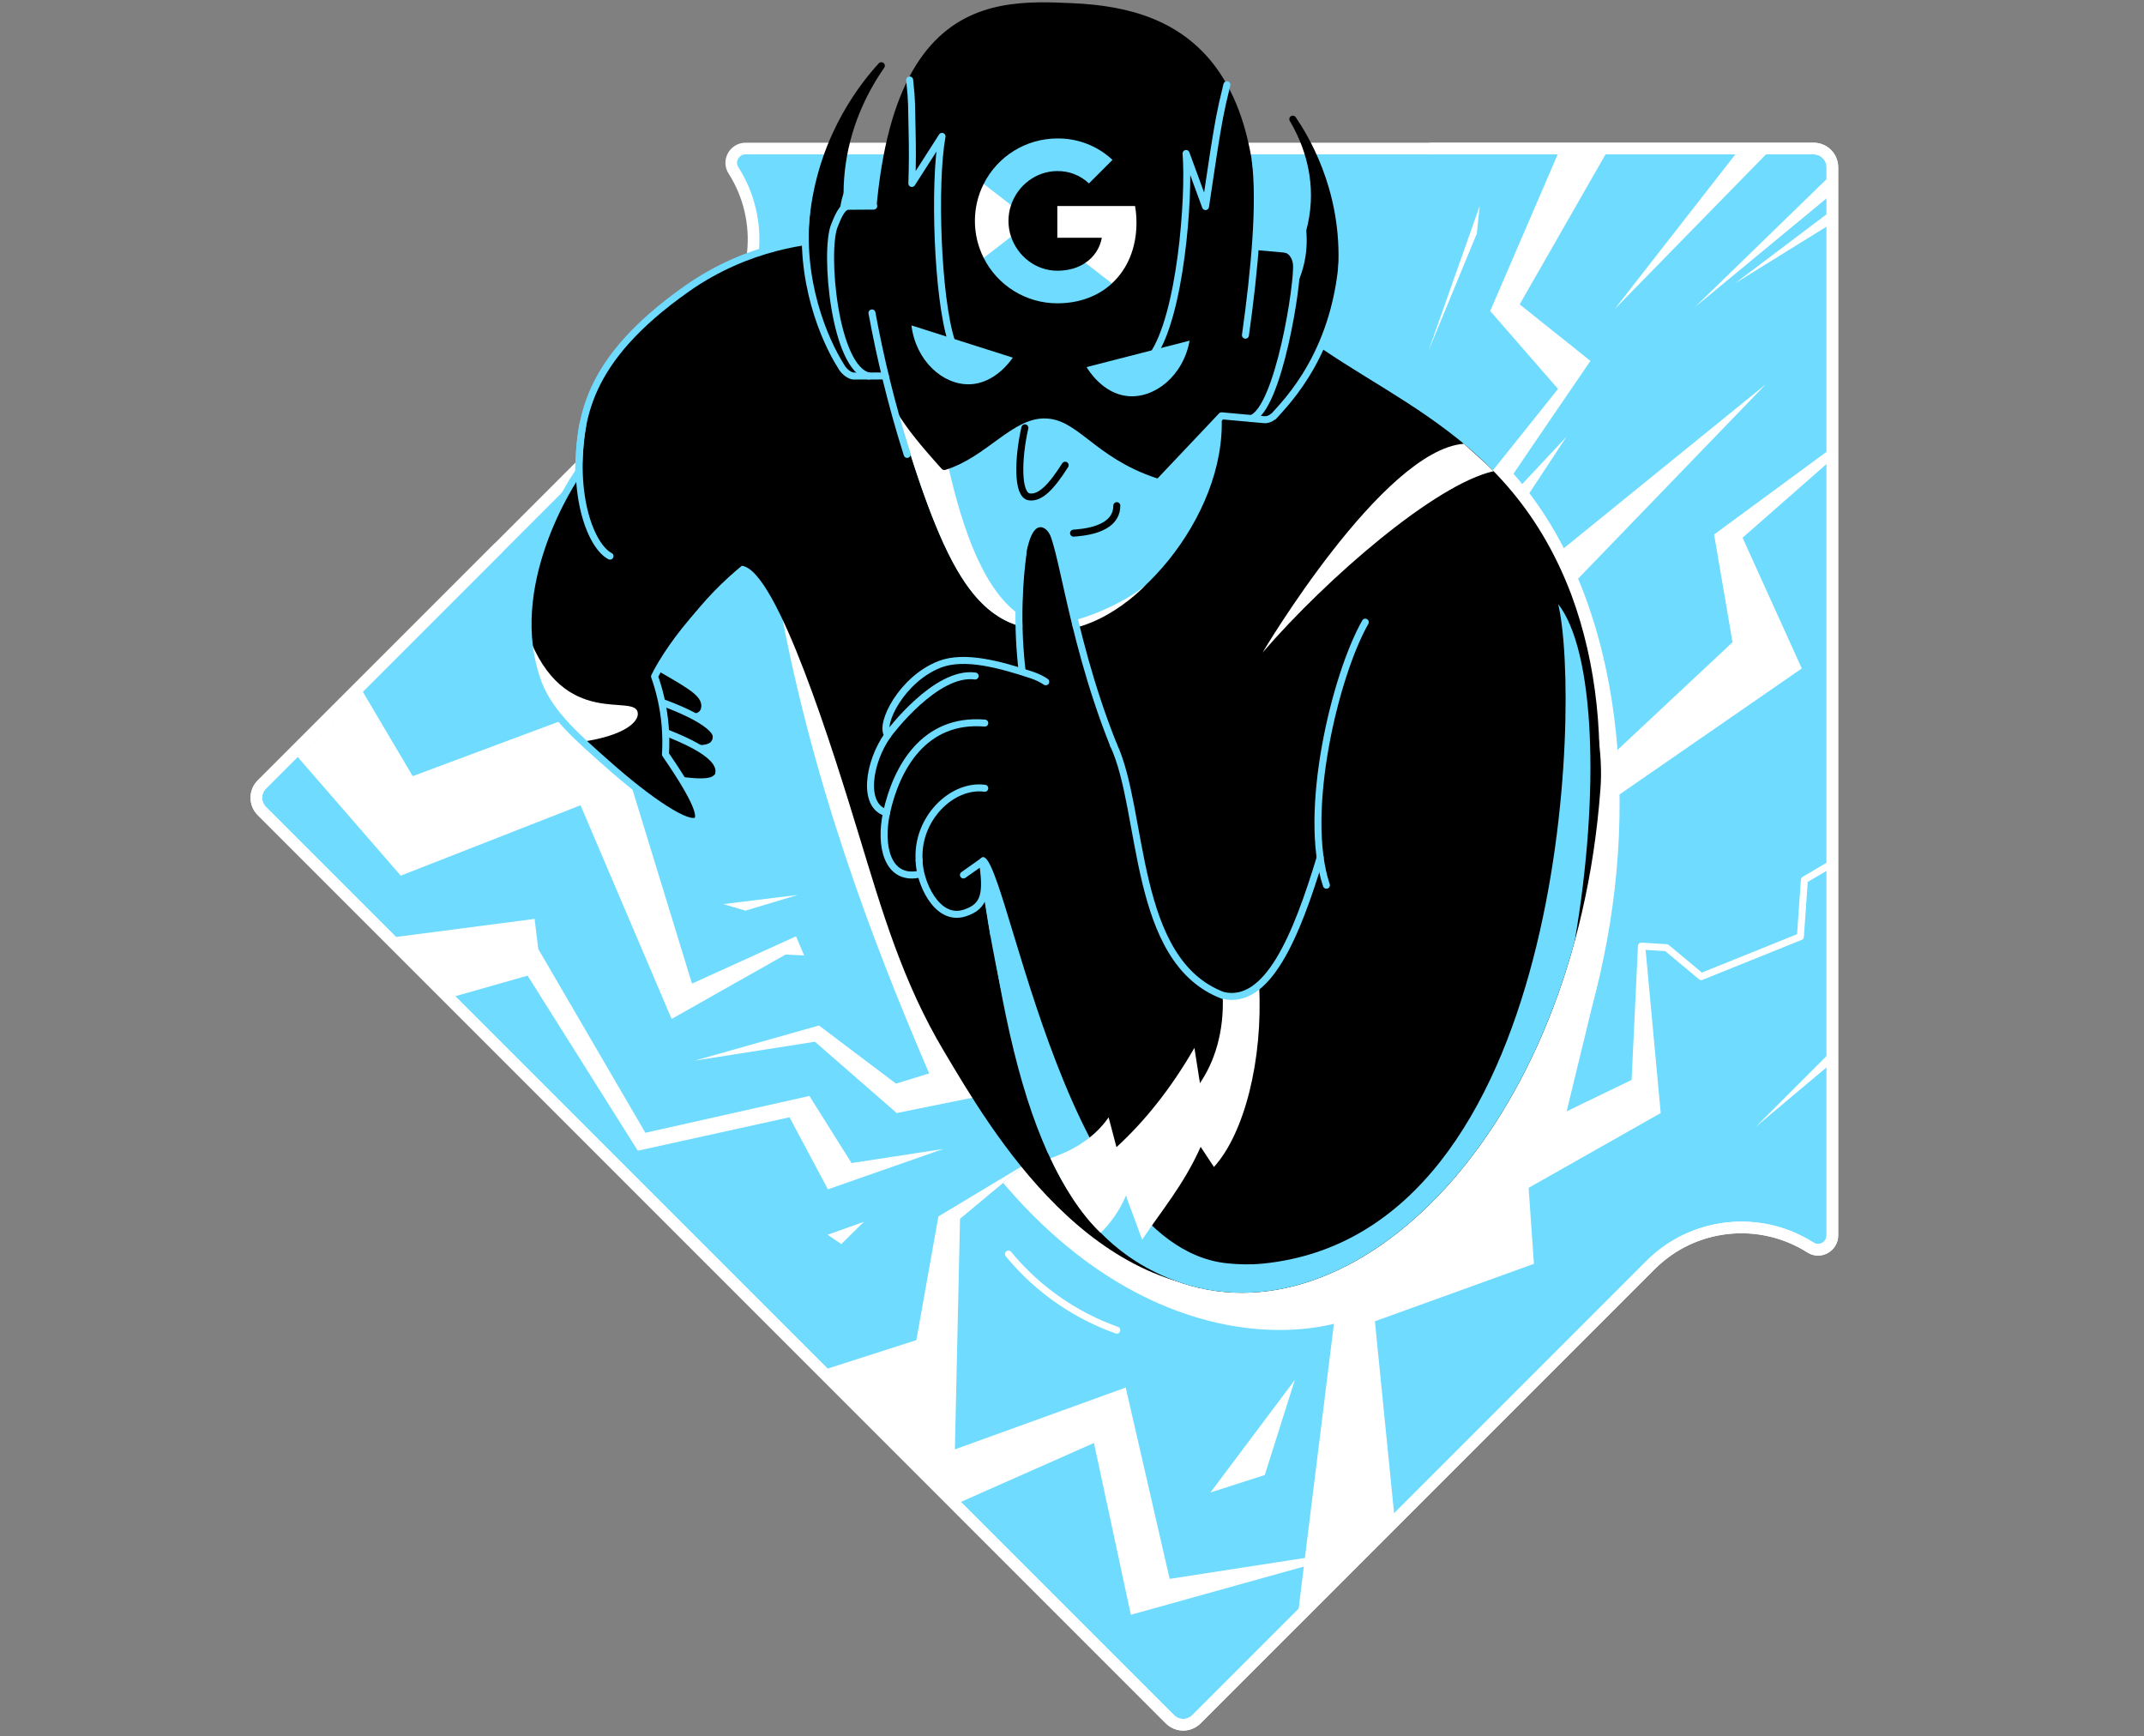 <svg width="368" height="298" viewBox="0 0 368 298" fill="none" xmlns="http://www.w3.org/2000/svg">
<rect x="0" y="0" width="368" height="298" fill="#808080" stroke="none"/>
<path d="M122.878 56.701L44.943 134.636C43.686 135.893 43.686 137.929 44.943 139.186L200.81 295.057C202.067 296.314 204.103 296.314 205.364 295.057L283.299 217.118C290.756 209.661 302.229 208.659 310.766 214.108C312.388 215.142 314.512 213.938 314.512 212.019V28.706C314.512 26.929 313.071 25.491 311.29 25.491H127.977C126.058 25.491 124.858 27.616 125.891 29.238C131.344 37.771 130.339 49.244 122.878 56.701Z" fill="#6EDBFF" stroke="white" stroke-width="1.2" stroke-linecap="round" stroke-linejoin="round"/>
<mask id="mask0_8114_90642" style="mask-type:luminance" maskUnits="userSpaceOnUse" x="44" y="25" width="271" height="271">
<path d="M122.878 56.701L44.943 134.636C43.686 135.893 43.686 137.929 44.943 139.186L200.81 295.057C202.067 296.314 204.103 296.314 205.364 295.057L283.299 217.118C290.756 209.661 302.229 208.659 310.766 214.108C312.388 215.142 314.512 213.938 314.512 212.019V28.706C314.512 26.929 313.071 25.491 311.29 25.491H127.977C126.058 25.491 124.858 27.616 125.891 29.238C131.344 37.771 130.339 49.244 122.878 56.701Z" fill="white"/>
</mask>
<g mask="url(#mask0_8114_90642)">
<path d="M43.389 86.782L70.838 133.203L104.058 120.813L118.774 168.807L136.631 160.691L138.019 163.974L134.836 163.821L115.28 174.872L99.643 138.196L68.787 150.281L37.776 114.578L43.389 86.782Z" fill="white"/>
<path d="M119.238 182.025L140.572 175.998L153.79 185.969L170.022 180.984L171.414 187.478L153.911 191.022L139.875 178.781L119.238 182.025Z" fill="white"/>
<path d="M58.416 162.047L91.757 157.702L92.391 162.872L110.772 194.407L138.929 188.087L146.16 199.602L161.895 197.187L142.105 204.113L135.512 191.748L109.476 197.488L90.557 167.44L68.628 173.679L58.416 162.047Z" fill="white"/>
<path d="M207.757 256.143L222.25 236.82L217.088 253.144L207.757 256.143Z" fill="white"/>
<path d="M129.801 238.818L157.285 229.99L161.067 208.766L176.13 199.712L164.781 209.17L163.899 248.743L193.222 238.131L200.76 270.966L235.536 265.583L194.1 277.13L187.769 247.645L155.787 261.805L129.801 238.818Z" fill="white"/>
<path d="M222.25 281.294L229.247 224.827L252.479 208.602L256.232 196.839L274.801 166.437L268.902 190.724L280.385 185.179L281.741 162.369L282.4 162.411L285.048 191.022L262.376 203.857L263.286 216.899L235.989 226.757L240.075 267.636L222.25 281.294Z" fill="white"/>
<path d="M328.19 66.747L294.208 91.731L297.374 110.222L245.404 158.863L309.264 114.719L299.098 92.284L328.19 66.747Z" fill="white"/>
<path d="M272.737 14.023L255.779 53.376L267.422 66.747L250.762 87.581C250.762 87.581 259.83 113.016 259.703 112.807C259.575 112.598 253.439 91.236 253.69 90.474C253.941 89.716 272.984 61.938 272.984 61.938L260.839 52.236L280.831 17.312L272.733 14.023H272.737Z" fill="white"/>
<path d="M311.421 9.111L277.12 53.075L320.117 9.111H311.421Z" fill="white"/>
<path d="M320.117 24.33L290.93 52.696L328.191 21.915L320.117 24.33Z" fill="white"/>
<path d="M124.153 155.163L136.932 153.587L127.938 156.286L124.153 155.163Z" fill="white"/>
<path d="M142.052 211.906L148.277 209.689L144.403 213.507L142.052 211.906Z" fill="white"/>
<path d="M262.641 98.771L303.079 65.954L265.053 105.332L262.641 98.771Z" fill="white"/>
<path d="M320.422 31.561L297.781 48.642L321.647 33.852L320.422 31.561Z" fill="white"/>
<path d="M253.973 35.36L245.163 60.264L253.484 40.091L253.973 35.36Z" fill="white"/>
<path d="M321.13 144.282L309.707 150.999L309.024 160.747L292.006 167.603L286.064 162.649L281.741 162.369L280.47 189.146" stroke="white" stroke-width="1.2" stroke-linecap="round" stroke-linejoin="round"/>
<path d="M172.175 203.008C190.931 225.1 211.489 229.707 225.171 227.897C273.746 221.467 297.13 121.95 259.008 80.45L138.186 89.143C136.9 94.883 135.618 100.623 134.333 106.363C140.739 139.505 152.324 167.606 160.373 186.288L173.857 184.149L176.31 195.59L176.126 199.715L172.171 203.012L172.175 203.008Z" fill="white"/>
<path d="M173.095 215.224C174.859 217.369 177.373 220.004 180.793 222.511C184.872 225.503 188.785 227.249 191.689 228.279" stroke="white" stroke-width="1.2" stroke-linecap="round" stroke-linejoin="round"/>
<path d="M257.812 86.781L268.887 74.936L259.536 89.139L257.812 86.781Z" fill="white"/>
<path d="M318.109 176.639L301.35 193.398L318.109 179.319V176.639Z" fill="white"/>
</g>
<path d="M122.878 56.701L44.943 134.636C43.686 135.893 43.686 137.929 44.943 139.186L200.81 295.057C202.067 296.314 204.103 296.314 205.364 295.057L283.299 217.118C290.756 209.661 302.229 208.659 310.766 214.108C312.388 215.142 314.512 213.938 314.512 212.019V28.706C314.512 26.929 313.071 25.491 311.29 25.491H127.977C126.058 25.491 124.858 27.616 125.891 29.238C131.344 37.771 130.339 49.244 122.878 56.701Z" stroke="white" stroke-width="2" stroke-linecap="round" stroke-linejoin="round"/>
<path d="M110.771 114.578C117.12 118.278 120.254 119.79 119.726 121.493C119.482 122.279 116.731 122.035 111.692 120.834" fill="black"/>
<path d="M110.771 114.578C117.12 118.278 120.254 119.79 119.726 121.493C119.482 122.279 116.731 122.035 111.692 120.834" stroke="black" stroke-width="1.2" stroke-miterlimit="10"/>
<path d="M109.476 119.177C118.122 123.246 122.315 125.211 121.674 126.78C121.316 127.651 117.595 127.374 110.729 126.054" fill="black"/>
<path d="M109.476 119.177C118.122 123.246 122.315 125.211 121.674 126.78C121.316 127.651 117.595 127.374 110.729 126.054" stroke="black" stroke-width="1.2" stroke-miterlimit="10"/>
<path d="M108.866 123.777C118.377 128.394 122.757 130.639 122.283 132.399C122.007 133.422 117.797 133.075 110.247 131.577" fill="black"/>
<path d="M108.866 123.777C118.377 128.394 122.757 130.639 122.283 132.399C122.007 133.422 117.797 133.075 110.247 131.577" stroke="black" stroke-width="1.2" stroke-miterlimit="10"/>
<path d="M109.476 119.177C119.39 122.148 123.558 125.211 122.917 126.78" stroke="#6EDBFF" stroke-width="1.2" stroke-linecap="round" stroke-linejoin="round"/>
<path d="M108.866 123.777C119.578 127.335 123.834 130.03 123.377 132.778" stroke="#6EDBFF" stroke-width="1.2" stroke-linecap="round" stroke-linejoin="round"/>
<path d="M162.023 180.42C154.941 168.53 151.503 156.696 147.424 143.308C143.143 129.25 133.391 97.736 127.326 97.102C124.408 99.493 120.892 102.86 117.563 107.41C115.297 110.512 113.608 113.49 112.348 116.092C113.134 118.32 113.895 121.202 114.175 124.619C114.32 126.393 114.309 128.018 114.221 129.466C119.851 137.649 120.343 140.078 119.681 140.748C118.335 142.104 111.374 137.462 104.136 131.007C99.792 127.133 94.459 122.696 92.427 117.303C86.145 100.629 98.333 82.362 99.306 81.034C99.569 72.298 100.096 62.037 117.967 49.495C128.43 42.151 139.142 41.103 143.911 40.937C168.517 44.771 193.123 48.603 217.732 52.437C232.848 67.561 258.102 71.53 269.681 101.992C287.715 150.577 252.412 217.993 216.457 221.3C187.418 223.973 170.139 194.042 162.027 180.42H162.023Z" fill="black"/>
<path d="M100.018 73.014C97.968 85.131 101.516 93.803 104.702 95.442" stroke="#6EDBFF" stroke-width="1.2" stroke-linecap="round" stroke-linejoin="round"/>
<path d="M109.476 122.431C109.253 118.727 96.665 125.596 90.56 108.685C90.762 111.493 91.328 114.393 92.426 117.304C93.839 121.05 96.845 124.336 100.004 127.289C107.316 126.198 109.564 123.865 109.479 122.431H109.476Z" fill="white"/>
<path d="M120.155 105.133C116.508 109.081 113.608 113.486 112.348 116.089C113.134 118.316 113.895 121.198 114.175 124.615C114.32 126.389 114.309 128.015 114.221 129.463C119.851 137.646 120.343 140.075 119.681 140.744C118.335 142.1 111.374 137.458 104.136 131.003C99.792 127.129 94.459 122.693 92.427 117.3C86.145 100.626 98.333 82.358 99.306 81.03C99.569 72.295 100.096 62.033 117.967 49.492C128.43 42.148 139.142 41.099 143.911 40.933" stroke="#6EDBFF" stroke-width="1.2" stroke-linecap="round" stroke-linejoin="round"/>
<path d="M152.324 64.835C161.892 98.165 167.171 108.728 181.519 108.165C193.792 107.683 210.569 88.962 209.673 71.364C212.152 61.91 213.727 53.964 216.206 44.51L184.263 12.348L163.418 25.491L152.321 64.835H152.324Z" fill="#6EDBFF"/>
<path d="M152.324 64.835C161.212 95.789 166.399 107.103 178.584 108.108C188.449 109.454 196.816 100.233 196.816 100.233C194.234 102.853 182.025 109.238 176.452 106.387C163.436 99.727 160.72 67.933 157.136 47.768L152.324 64.835Z" fill="white"/>
<path d="M191.689 86.781C191.689 91.175 185.311 91.388 184.267 91.501" stroke="black" stroke-width="1.2" stroke-linecap="round" stroke-linejoin="round"/>
<path d="M175.91 73.421C174.734 78.609 174.536 84.972 176.661 85.273C178.583 85.546 180.488 83.516 182.825 79.841" stroke="black" stroke-width="1.2" stroke-linecap="round" stroke-linejoin="round"/>
<path d="M184.214 1.155C168.991 0.457 146.592 -0.591 151.078 64.264C152.229 66.711 153.762 69.523 155.812 72.483C157.947 75.567 162.087 80.064 162.087 80.064C169.034 77.936 173.396 71.176 179.299 71.212C185.386 71.251 187.985 77.936 198.661 81.484C200.488 79.94 202.368 78.251 204.276 76.406C207.184 73.595 209.74 70.815 211.974 68.17C223.319 9.901 202.095 1.973 184.214 1.155Z" fill="black" stroke="black" stroke-width="1.2" stroke-linecap="round" stroke-linejoin="round"/>
<path d="M207.527 71.166L216.942 72.023C217.983 72.118 219.003 71.371 219.471 70.136C220.543 67.314 221.705 63.472 222.335 58.791C222.987 53.925 222.622 49.754 222.3 46.613C222.151 45.161 221.475 44.05 220.335 43.944L210.091 43.012L207.527 71.162V71.166Z" fill="black" stroke="black" stroke-width="1.2" stroke-linecap="round" stroke-linejoin="round"/>
<path d="M156 64.509L146.546 64.534C145.497 64.534 144.552 63.705 144.191 62.434C143.369 59.53 142.551 55.6 142.335 50.88C142.112 45.976 142.615 41.804 143.214 38.706C143.49 37.272 144.488 36.27 145.636 36.27L155.922 36.242L156 64.509Z" fill="black" stroke="black" stroke-width="1.2" stroke-linecap="round" stroke-linejoin="round"/>
<path d="M217.831 55.908C219.357 54.644 222.781 51.45 224.229 46.156C224.945 43.55 224.955 41.249 224.814 39.616C225.196 38.179 225.497 36.507 225.589 34.641C225.901 28.151 223.447 23.066 221.9 20.446C223.982 23.509 229.463 32.428 229.134 44.938C228.751 59.403 220.855 68.924 218.582 71.481C218.33 66.29 218.079 61.095 217.831 55.904V55.908Z" fill="black" stroke="black" stroke-width="1.2" stroke-linecap="round" stroke-linejoin="round"/>
<path d="M230.54 42.679C229.743 60.263 220.855 68.927 218.585 71.484C218.585 71.466 218.585 71.452 218.585 71.434C218.107 71.852 217.53 72.075 216.942 72.022L209.676 71.36L199.277 82.351" stroke="#6EDBFF" stroke-width="1.2" stroke-linecap="round" stroke-linejoin="round"/>
<path d="M151.273 11.278C148.61 14.192 141.344 22.903 139.673 36.468C137.987 50.125 142.998 60.397 144.878 63.853C144.938 57.798 144.998 51.743 145.058 45.685C144.357 44.166 143.384 41.507 143.408 38.104C143.423 36.036 143.801 34.304 144.191 33.04C144.202 31.451 144.318 29.733 144.584 27.917C145.66 20.576 148.741 14.936 151.276 11.274L151.273 11.278Z" fill="black" stroke="black" stroke-width="1.2" stroke-linecap="round" stroke-linejoin="round"/>
<path d="M138.522 35.632C136.981 48.107 141.588 58.461 144.325 62.805C144.878 63.857 145.919 64.537 146.549 64.537L151.963 64.523" stroke="#6EDBFF" stroke-width="1.2" stroke-linecap="round" stroke-linejoin="round"/>
<path d="M186.505 62.997C186.806 63.51 189.288 67.589 193.608 67.982C198.186 68.397 203.094 64.512 204.185 58.464C198.293 59.976 192.4 61.485 186.508 62.997H186.505Z" fill="#6EDBFF"/>
<path d="M173.835 61.375C173.506 61.871 170.797 65.805 166.463 65.95C161.87 66.106 157.189 61.949 156.442 55.848C162.239 57.689 168.039 59.534 173.835 61.375Z" fill="#6EDBFF"/>
<path d="M149.144 64.53C143.178 63.237 141.45 43.019 143.221 38.71C143.787 37.329 144.495 35.403 145.642 35.399L149.966 35.371" stroke="#6EDBFF" stroke-width="1.2" stroke-linecap="round" stroke-linejoin="round"/>
<path d="M213.77 57.523C215.366 46.163 216.383 34.818 215.462 27.552" stroke="#6EDBFF" stroke-width="1.2" stroke-linecap="round" stroke-linejoin="round"/>
<path d="M214.789 71.828C219.47 70.138 222.848 48.458 222.526 45.32C222.377 43.868 221.471 42.781 220.331 42.679" stroke="#6EDBFF" stroke-width="1.2" stroke-linecap="round" stroke-linejoin="round"/>
<path d="M209.868 170.821C194.266 164.876 196.465 127.82 185.233 120.002C180.981 117.042 168.428 111.267 161.311 114.004C154.799 116.511 150.894 124.308 152.374 126.153C149.035 130.873 148.426 136.092 149.892 137.742C150.221 138.114 151.28 138.624 152.374 138.351C151.347 144.335 151.552 148.464 154.01 148.903C154.396 148.974 156.212 148.984 157.816 146.874C157.26 149.374 157.498 151.888 158.804 152.964C161.839 155.468 165.061 149.207 168.655 147.844C173.747 188.256 180.333 211.637 201.412 219.696C232.168 231.456 270.325 194.343 274.698 135.454C275.661 123.989 270.233 99.426 251.572 102.4C225.433 111.504 227.692 175.134 209.871 170.825L209.868 170.821Z" fill="black"/>
<path d="M216.709 216.863C214.612 217.069 212.619 217.009 210.71 216.817C181.583 213.924 172.352 142.522 168.347 147.323C173.439 187.736 180.329 211.63 201.408 219.693C227.331 229.607 258.509 204.796 270.29 161.494C274.68 135.854 273.689 111.624 267.45 103.678C271.458 120.306 268.877 211.733 216.709 216.863Z" fill="#6EDBFF"/>
<path d="M172.879 124.799C171.835 123.886 167.43 120.111 163.326 120.317C156.602 120.653 152.714 125.66 152.374 126.152" fill="black"/>
<path d="M162.968 127.82C156.23 127.82 153.124 136.715 152.324 138.581Z" fill="black"/>
<path d="M169.027 135.281C163.421 134.534 158.893 143.588 157.816 146.87Z" fill="black"/>
<path d="M176.101 118.957C174.473 99.447 176.101 90.474 178.577 90.474C181.25 90.474 183.268 99.032 186.398 123.769C185.226 125.596 184.051 127.423 182.879 129.251L176.101 118.954V118.957Z" fill="black"/>
<path d="M205.962 185.905C205.643 183.883 205.328 181.858 205.01 179.832C200.994 186.833 196.366 192.558 191.632 196.875C191.182 195.171 190.736 193.465 190.287 191.762C187.493 195.78 183.456 197.668 180.305 198.783C182.589 203.648 185.425 208.255 188.909 211.58C190.304 210.27 192.085 208 193.254 205.217C194.185 207.731 195.116 210.242 196.044 212.748C199.284 207.883 203.204 203.305 206.083 196.822L208.363 200.277C213.586 194.531 216.79 181.936 216.117 169.132C216.117 169.132 216.117 169.128 216.117 169.125C214.319 170.729 212.279 171.398 209.864 170.814C210.14 177.208 208.405 182.29 205.959 185.898L205.962 185.905Z" fill="white"/>
<path d="M251.247 76.159C237.257 77.285 216.709 111.989 216.709 111.989C227.877 99.082 246.378 83.113 256.36 80.868C255.184 79.661 252.475 77.242 251.247 76.159Z" fill="white"/>
<path d="M157.76 147.635C157.753 151.151 160.674 158.23 165.546 156.704C169.303 155.528 169.321 152.975 168.652 147.841C171.063 166.969 175.847 185.739 180.305 197.417" stroke="#6EDBFF" stroke-width="1.2" stroke-linecap="round" stroke-linejoin="round"/>
<path d="M152.165 139.477C150.915 145.287 152.374 150.988 157.572 150.075" stroke="#6EDBFF" stroke-width="1.2" stroke-linecap="round" stroke-linejoin="round"/>
<path d="M179.494 117.007C178.782 116.525 177.946 116.125 176.987 115.81C171.675 114.061 165.571 112.368 161.311 114.007C154.799 116.514 150.894 124.311 152.374 126.156C149.035 130.876 147.944 138.355 152.165 139.481" stroke="#6EDBFF" stroke-width="1.2" stroke-linecap="round" stroke-linejoin="round"/>
<path d="M226.595 147.182C222.502 160.722 217.534 172.673 209.868 170.821C194.267 164.875 196.455 139.229 191.112 127.82" stroke="#6EDBFF" stroke-width="1.2" stroke-linecap="round" stroke-linejoin="round"/>
<path d="M234.339 106.78C229.148 115.912 223.489 139.448 227.664 151.919" stroke="#6EDBFF" stroke-width="1.2" stroke-linecap="round" stroke-linejoin="round"/>
<path d="M167.377 116.018C160.677 115.105 152.717 125.66 152.377 126.153" stroke="#6EDBFF" stroke-width="1.2" stroke-linecap="round" stroke-linejoin="round"/>
<path d="M169.027 124.095C158.613 123.231 153.854 131.761 152.165 139.48" stroke="#6EDBFF" stroke-width="1.2" stroke-linecap="round" stroke-linejoin="round"/>
<path d="M169.027 135.281C163.422 134.534 157.306 140.493 157.76 147.635" stroke="#6EDBFF" stroke-width="1.2" stroke-linecap="round" stroke-linejoin="round"/>
<path d="M179.49 89.989C182.163 89.989 182.981 107.485 191.111 127.82" stroke="#6EDBFF" stroke-width="1.2" stroke-linecap="round" stroke-linejoin="round"/>
<path d="M149.665 53.706C151.039 61.188 152.976 69.346 155.709 77.986" stroke="#6EDBFF" stroke-width="1.2" stroke-linecap="round" stroke-linejoin="round"/>
<path d="M210.586 14.546C209.358 19.475 209.127 21.285 208.628 24.192C208.628 24.192 208.288 26.182 206.918 35.452L203.579 26.341C204.181 33.851 202.655 54.212 197.779 61.074" stroke="#6EDBFF" stroke-width="1.2" stroke-linecap="round" stroke-linejoin="round"/>
<path d="M156.134 13.725C156.559 17.641 156.439 17.924 156.552 22.372C156.634 25.555 156.612 28.596 156.513 31.486C158.238 28.791 159.966 26.096 161.69 23.405C160.228 31.56 160.897 51.025 163.283 58.464" stroke="#6EDBFF" stroke-width="1.2" stroke-linecap="round" stroke-linejoin="round"/>
<path d="M195.067 38.236C195.067 37.272 194.989 36.306 194.822 35.36H181.48V40.806H189.122C188.803 42.563 187.787 44.117 186.292 45.105V48.639H190.849C193.526 46.174 195.067 42.538 195.067 38.232V38.236Z" fill="white"/>
<path d="M181.48 52.055C185.294 52.055 188.512 50.802 190.856 48.642L186.299 45.108C185.032 45.972 183.392 46.461 181.487 46.461C177.798 46.461 174.667 43.971 173.545 40.622H168.839V44.265C171.24 49.042 176.133 52.055 181.48 52.055Z" fill="#6EDBFF"/>
<path d="M173.538 40.622C172.946 38.865 172.946 36.964 173.538 35.204V31.561H168.839C166.831 35.558 166.831 40.268 168.839 44.265L173.538 40.622Z" fill="white"/>
<path d="M181.48 29.361C183.498 29.329 185.446 30.091 186.908 31.482L190.948 27.442C188.392 25.041 184.996 23.721 181.484 23.763C176.133 23.763 171.243 26.776 168.843 31.56L173.541 35.204C174.66 31.851 177.794 29.361 181.484 29.361H181.48Z" fill="#6EDBFF"/>
<path d="M165.365 150.16L168.651 147.84L170.56 160.347" stroke="#6EDBFF" stroke-width="1.2" stroke-linecap="round" stroke-linejoin="round"/>
<path d="M175.613 94.776C175.273 97.329 175.022 100.127 174.929 103.144C174.791 107.626 175.032 111.691 175.446 115.239" stroke="#6EDBFF" stroke-width="1.2" stroke-linecap="round" stroke-linejoin="round"/>
<path d="M85.507 94.072L44.943 134.636C43.686 135.893 43.686 137.929 44.943 139.186L200.81 295.057C202.067 296.314 204.103 296.314 205.364 295.057L283.299 217.118C290.756 209.661 302.229 208.659 310.766 214.108C312.388 215.142 314.512 213.938 314.512 212.019V28.706C314.512 26.929 313.071 25.491 311.29 25.491H245.663" stroke="white" stroke-width="2" stroke-linecap="round" stroke-linejoin="round"/>
</svg>
